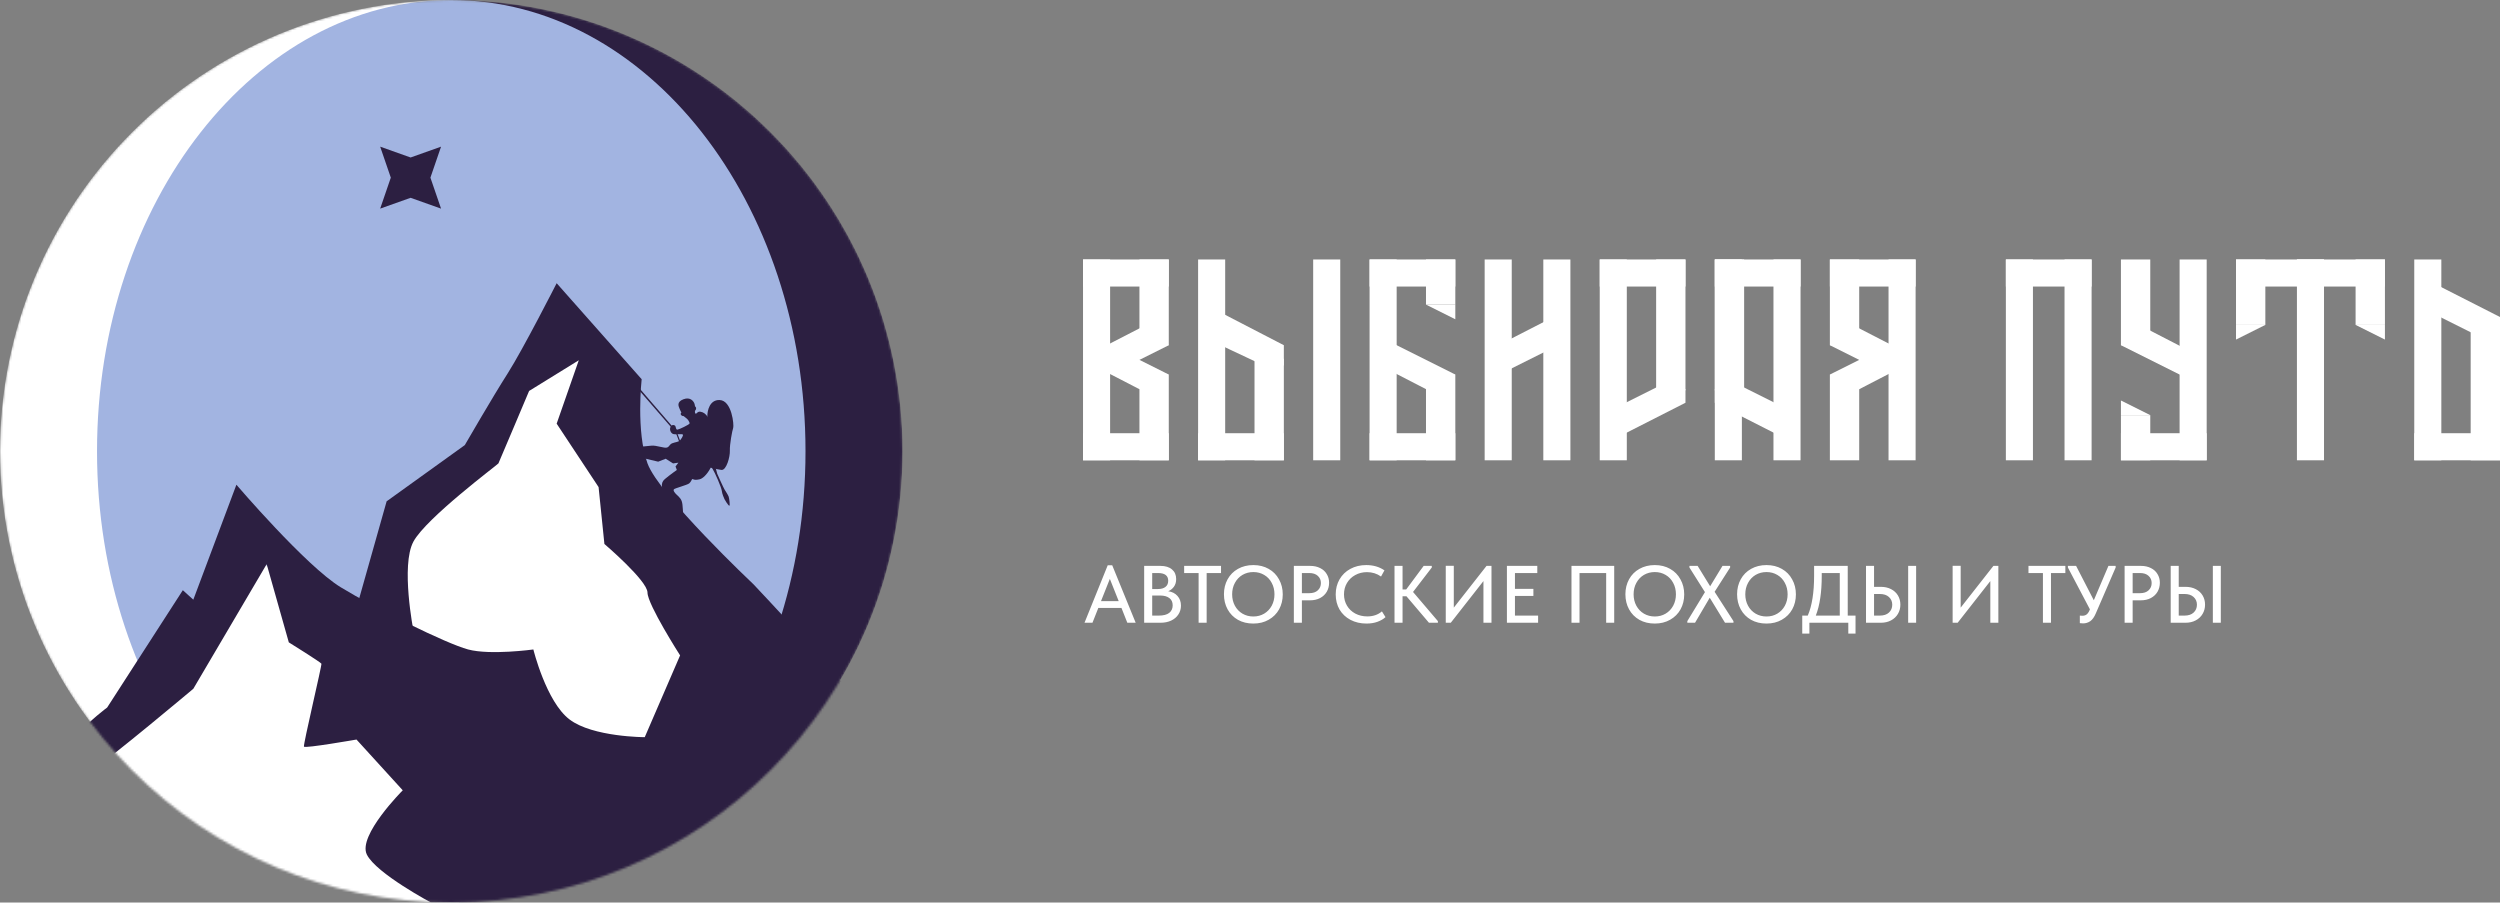 <?xml version="1.0" encoding="UTF-8"?> <svg xmlns="http://www.w3.org/2000/svg" width="1108" height="400" viewBox="0 0 1108 400" fill="none"><rect x="0" y="0" width="1108" height="400" fill="#808080" stroke="none"/><g clip-path="url(#clip0_580_56739)"><path d="M503.334 276.001H499.626L497.034 269.449H486.774L484.182 276.001H480.654L490.95 250.513H492.93L503.334 276.001ZM491.886 256.561L487.962 266.425H495.81L491.886 256.561ZM523.402 268.405C523.402 269.869 523.018 271.177 522.25 272.329C521.506 273.481 520.45 274.381 519.082 275.029C517.714 275.677 516.142 276.001 514.366 276.001H507.094V250.801H514.294C516.502 250.801 518.218 251.329 519.442 252.385C520.666 253.417 521.278 254.833 521.278 256.633C521.278 258.001 520.942 259.141 520.27 260.053C519.622 260.941 518.782 261.601 517.75 262.033C519.478 262.273 520.846 262.969 521.854 264.121C522.886 265.273 523.402 266.701 523.402 268.405ZM513.214 253.969H510.658V261.061H513.214C514.63 261.061 515.734 260.749 516.526 260.125C517.342 259.501 517.75 258.589 517.75 257.389C517.75 255.109 516.238 253.969 513.214 253.969ZM513.574 272.833C515.614 272.833 517.15 272.437 518.182 271.645C519.214 270.829 519.73 269.713 519.73 268.297C519.73 266.857 519.238 265.777 518.254 265.057C517.27 264.313 515.926 263.941 514.222 263.941H510.658V272.833H513.574ZM534.788 276.001H531.224V253.969H524.816V250.801H541.16V253.969H534.788V276.001ZM542.452 263.365C542.452 260.917 542.992 258.709 544.072 256.741C545.152 254.773 546.676 253.237 548.644 252.133C550.636 251.005 552.916 250.441 555.484 250.441C558.052 250.441 560.32 251.005 562.288 252.133C564.256 253.237 565.78 254.785 566.86 256.777C567.964 258.745 568.516 260.965 568.516 263.437C568.516 265.885 567.976 268.093 566.896 270.061C565.816 272.005 564.28 273.541 562.288 274.669C560.32 275.797 558.052 276.361 555.484 276.361C552.892 276.361 550.612 275.809 548.644 274.705C546.676 273.577 545.152 272.029 544.072 270.061C542.992 268.093 542.452 265.861 542.452 263.365ZM564.844 263.401C564.844 261.505 564.436 259.813 563.62 258.325C562.828 256.813 561.712 255.637 560.272 254.797C558.856 253.957 557.26 253.537 555.484 253.537C553.708 253.537 552.1 253.957 550.66 254.797C549.244 255.637 548.128 256.813 547.312 258.325C546.496 259.813 546.088 261.505 546.088 263.401C546.088 265.273 546.496 266.965 547.312 268.477C548.128 269.965 549.244 271.129 550.66 271.969C552.1 272.809 553.708 273.229 555.484 273.229C557.26 273.229 558.856 272.809 560.272 271.969C561.688 271.129 562.804 269.965 563.62 268.477C564.436 266.965 564.844 265.273 564.844 263.401ZM580.67 250.801C582.35 250.801 583.826 251.125 585.098 251.773C586.37 252.397 587.342 253.285 588.014 254.437C588.71 255.565 589.058 256.837 589.058 258.253C589.058 259.741 588.71 261.085 588.014 262.285C587.318 263.461 586.334 264.385 585.062 265.057C583.79 265.729 582.302 266.065 580.598 266.065H576.998V276.001H573.434V250.801H580.67ZM580.274 262.897C581.906 262.897 583.166 262.477 584.054 261.637C584.966 260.797 585.422 259.717 585.422 258.397C585.422 257.101 584.966 256.045 584.054 255.229C583.166 254.389 581.894 253.969 580.238 253.969H576.998V262.897H580.274ZM591.987 263.437C591.987 260.965 592.551 258.745 593.679 256.777C594.831 254.785 596.427 253.237 598.467 252.133C600.531 251.005 602.883 250.441 605.523 250.441C608.619 250.441 611.307 251.221 613.587 252.781L612.075 255.517C610.251 254.221 608.175 253.573 605.847 253.573C603.927 253.573 602.187 254.005 600.627 254.869C599.091 255.709 597.879 256.873 596.991 258.361C596.103 259.849 595.659 261.529 595.659 263.401C595.659 265.273 596.103 266.953 596.991 268.441C597.879 269.929 599.103 271.093 600.663 271.933C602.247 272.773 604.023 273.193 605.991 273.193C608.583 273.193 610.743 272.449 612.471 270.961L614.055 273.517C613.143 274.357 611.967 275.041 610.527 275.569C609.111 276.097 607.479 276.361 605.631 276.361C602.967 276.361 600.591 275.809 598.503 274.705C596.439 273.601 594.831 272.077 593.679 270.133C592.551 268.165 591.987 265.933 591.987 263.437ZM634.571 251.521L626.255 262.357L637.271 275.281V276.001H633.311L623.339 264.265H621.611V276.001H618.047V250.801H621.611V261.241H623.231L630.971 250.801H634.571V251.521ZM644.322 269.305L658.83 250.801H661.026V276.001H657.462V257.533L642.99 276.001H640.758V250.765H644.322V269.305ZM681.687 276.001H667.863V250.801H681.327V253.969H671.427V260.989H679.599V264.121H671.427V272.833H681.687V276.001ZM696.481 276.001V250.801H715.417V276.001H711.853V253.969H700.045V276.001H696.481ZM720.378 263.365C720.378 260.917 720.918 258.709 721.998 256.741C723.078 254.773 724.602 253.237 726.57 252.133C728.562 251.005 730.842 250.441 733.41 250.441C735.978 250.441 738.246 251.005 740.214 252.133C742.182 253.237 743.706 254.785 744.786 256.777C745.89 258.745 746.442 260.965 746.442 263.437C746.442 265.885 745.902 268.093 744.822 270.061C743.742 272.005 742.206 273.541 740.214 274.669C738.246 275.797 735.978 276.361 733.41 276.361C730.818 276.361 728.538 275.809 726.57 274.705C724.602 273.577 723.078 272.029 721.998 270.061C720.918 268.093 720.378 265.861 720.378 263.365ZM742.77 263.401C742.77 261.505 742.362 259.813 741.546 258.325C740.754 256.813 739.638 255.637 738.198 254.797C736.782 253.957 735.186 253.537 733.41 253.537C731.634 253.537 730.026 253.957 728.586 254.797C727.17 255.637 726.054 256.813 725.238 258.325C724.422 259.813 724.014 261.505 724.014 263.401C724.014 265.273 724.422 266.965 725.238 268.477C726.054 269.965 727.17 271.129 728.586 271.969C730.026 272.809 731.634 273.229 733.41 273.229C735.186 273.229 736.782 272.809 738.198 271.969C739.614 271.129 740.73 269.965 741.546 268.477C742.362 266.965 742.77 265.273 742.77 263.401ZM766.794 251.521L759.918 262.285L768.27 275.281V276.001H764.526L757.758 264.913L751.242 276.001H747.822V275.281L755.634 262.429L748.758 251.521V250.801H752.394L757.938 259.837L763.41 250.801H766.794V251.521ZM769.878 263.365C769.878 260.917 770.418 258.709 771.498 256.741C772.578 254.773 774.102 253.237 776.07 252.133C778.062 251.005 780.342 250.441 782.91 250.441C785.478 250.441 787.746 251.005 789.714 252.133C791.682 253.237 793.206 254.785 794.286 256.777C795.39 258.745 795.942 260.965 795.942 263.437C795.942 265.885 795.402 268.093 794.322 270.061C793.242 272.005 791.706 273.541 789.714 274.669C787.746 275.797 785.478 276.361 782.91 276.361C780.318 276.361 778.038 275.809 776.07 274.705C774.102 273.577 772.578 272.029 771.498 270.061C770.418 268.093 769.878 265.861 769.878 263.365ZM792.27 263.401C792.27 261.505 791.862 259.813 791.046 258.325C790.254 256.813 789.138 255.637 787.698 254.797C786.282 253.957 784.686 253.537 782.91 253.537C781.134 253.537 779.526 253.957 778.086 254.797C776.67 255.637 775.554 256.813 774.738 258.325C773.922 259.813 773.514 261.505 773.514 263.401C773.514 265.273 773.922 266.965 774.738 268.477C775.554 269.965 776.67 271.129 778.086 271.969C779.526 272.809 781.134 273.229 782.91 273.229C784.686 273.229 786.282 272.809 787.698 271.969C789.114 271.129 790.23 269.965 791.046 268.477C791.862 266.965 792.27 265.273 792.27 263.401ZM818.915 272.833H822.371V280.825H819.167V276.001H801.923V280.825H798.755V272.833H801.203C803.075 268.489 804.011 262.597 804.011 255.157V250.801H818.915V272.833ZM807.395 255.265C807.395 258.865 807.179 262.105 806.747 264.985C806.339 267.865 805.679 270.481 804.767 272.833H815.387V253.969H807.395V255.265ZM827.016 276.001V250.801H830.58V260.089H833.604C835.308 260.089 836.808 260.425 838.104 261.097C839.424 261.769 840.444 262.705 841.164 263.905C841.884 265.105 842.244 266.461 842.244 267.973C842.244 269.485 841.884 270.853 841.164 272.077C840.444 273.301 839.424 274.261 838.104 274.957C836.808 275.653 835.308 276.001 833.604 276.001H827.016ZM849.228 276.001H845.7V250.801H849.228V276.001ZM833.136 272.833C834.864 272.833 836.208 272.389 837.168 271.501C838.152 270.589 838.644 269.425 838.644 268.009C838.644 266.617 838.152 265.477 837.168 264.589C836.208 263.701 834.864 263.257 833.136 263.257H830.58V272.833H833.136ZM868.97 269.305L883.478 250.801H885.674V276.001H882.11V257.533L867.638 276.001H865.406V250.765H868.97V269.305ZM908.991 276.001H905.427V253.969H899.019V250.801H915.363V253.969H908.991V276.001ZM934.455 250.801H937.659V251.521L928.875 271.825C928.179 273.481 927.351 274.645 926.391 275.317C925.431 275.965 924.375 276.289 923.223 276.289C922.767 276.289 922.287 276.253 921.783 276.181V272.833C922.407 272.881 922.779 272.905 922.899 272.905C923.619 272.905 924.231 272.725 924.735 272.365C925.263 271.981 925.719 271.333 926.103 270.421L926.247 270.061L916.491 251.521V250.801H920.127L927.975 266.029L934.455 250.801ZM948.861 250.801C950.541 250.801 952.017 251.125 953.289 251.773C954.561 252.397 955.533 253.285 956.205 254.437C956.901 255.565 957.249 256.837 957.249 258.253C957.249 259.741 956.901 261.085 956.205 262.285C955.509 263.461 954.525 264.385 953.253 265.057C951.981 265.729 950.493 266.065 948.789 266.065H945.189V276.001H941.625V250.801H948.861ZM948.465 262.897C950.097 262.897 951.357 262.477 952.245 261.637C953.157 260.797 953.613 259.717 953.613 258.397C953.613 257.101 953.157 256.045 952.245 255.229C951.357 254.389 950.085 253.969 948.429 253.969H945.189V262.897H948.465ZM962.051 276.001V250.801H965.615V260.089H968.639C970.343 260.089 971.843 260.425 973.139 261.097C974.459 261.769 975.479 262.705 976.199 263.905C976.919 265.105 977.279 266.461 977.279 267.973C977.279 269.485 976.919 270.853 976.199 272.077C975.479 273.301 974.459 274.261 973.139 274.957C971.843 275.653 970.343 276.001 968.639 276.001H962.051ZM984.263 276.001H980.735V250.801H984.263V276.001ZM968.171 272.833C969.899 272.833 971.243 272.389 972.203 271.501C973.187 270.589 973.679 269.425 973.679 268.009C973.679 266.617 973.187 265.477 972.203 264.589C971.243 263.701 969.899 263.257 968.171 263.257H965.615V272.833H968.171Z" fill="white"></path><path d="M492 115H480V204H492V115Z" fill="white"></path><path d="M518 115H480V127H518V115Z" fill="white"></path><path d="M518 192H480V204H518V192Z" fill="white"></path><path d="M518 166H505V204H518V166Z" fill="white"></path><path d="M518 115H505V153H518V115Z" fill="white"></path><path d="M505 159.5L518 153L507 144.5L490.5 153V165L505 172.5L518 166L505 159.5Z" fill="white"></path><path d="M837 115H849V204H837V115Z" fill="white"></path><path d="M811 115H849V127H811V115Z" fill="white"></path><path d="M811 166H824V204H811V166Z" fill="white"></path><path d="M811 115H824V153H811V115Z" fill="white"></path><path d="M824 159.5L811 153L822 144.5L838.5 153V165L824 172.5L811 166L824 159.5Z" fill="white"></path><path d="M543 115H531V204H543V115Z" fill="white"></path><path d="M594 115H582V204H594V115Z" fill="white"></path><path d="M569 192H531V204H569V192Z" fill="white"></path><path d="M569 159H556V204H569V159Z" fill="white"></path><path d="M569 153V162L558 161L541 153V138.5L569 153Z" fill="white"></path><path d="M619 115H607V204H619V115Z" fill="white"></path><path d="M645 115H607V127H645V115Z" fill="white"></path><path d="M645 192H607V204H645V192Z" fill="white"></path><path d="M645 166H632V204H645V166Z" fill="white"></path><path d="M645 115H632V135H645V115Z" fill="white"></path><path d="M632 135L645 141.5V135H632Z" fill="white"></path><path d="M615 151L645 166L634 173.5L618.5 165.5L615 151Z" fill="white"></path><path d="M966 204H978V115H966V204Z" fill="white"></path><path d="M940 204H978V192H940V204Z" fill="white"></path><path d="M940 153H953V115H940V153Z" fill="white"></path><path d="M940 204H953V184H940V204Z" fill="white"></path><path d="M953 184L940 177.5V184H953Z" fill="white"></path><path d="M970 168L940 153L951 145.5L966.5 153.5L970 168Z" fill="white"></path><path d="M670 115H658V204H670V115Z" fill="white"></path><path d="M696 115H684V204H696V115Z" fill="white"></path><path d="M687.5 141L668 151L666.5 165L687.5 154.5V141Z" fill="white"></path><path d="M901 115H889V204H901V115Z" fill="white"></path><path d="M927 115H915V204H927V115Z" fill="white"></path><path d="M927 127H889V115H927V127Z" fill="white"></path><path d="M1004 115H991V144H1004V115Z" fill="white"></path><path d="M1057 115H1044V144H1057V115Z" fill="white"></path><path d="M1030 115H1018V204H1030V115Z" fill="white"></path><path d="M1030 127H991V115H1030V127Z" fill="white"></path><path d="M1057 127H1018V115H1057V127Z" fill="white"></path><path d="M1044 144L1057 150.5V144H1044Z" fill="white"></path><path d="M1004 144L991 150.5V144H1004Z" fill="white"></path><path d="M721 204H709V115H721V204Z" fill="white"></path><path d="M747 127H709V115H747V127Z" fill="white"></path><path d="M747 173H734V115H747V173Z" fill="white"></path><path d="M736.5 170.5L720.5 178.5L718.5 193L747 178.5V172.5L736.5 170.5Z" fill="white"></path><path d="M1082 115H1070V204H1082V115Z" fill="white"></path><path d="M1108 192H1070V204H1108V192Z" fill="white"></path><path d="M1108 146H1095V204H1108V146Z" fill="white"></path><path d="M1097.5 148.5L1081.5 140.5L1079.5 126L1108 140.5V146.5L1097.5 148.5Z" fill="white"></path><path d="M786 204H798V115H786V204Z" fill="white"></path><path d="M760 204H772V115H760V204Z" fill="white"></path><path d="M760 127H798V115H760V127Z" fill="white"></path><path d="M760 173H773V115H760V173Z" fill="white"></path><path d="M770.5 170.5L786.5 178.5L788.5 193L760 178.5V172.5L770.5 170.5Z" fill="white"></path><mask id="mask0_580_56739" style="mask-type:alpha" maskUnits="userSpaceOnUse" x="0" y="0" width="400" height="400"><circle cx="200" cy="200" r="200" fill="#D9D9D9"></circle></mask><g mask="url(#mask0_580_56739)"><path d="M200 0C173.736 -3.132e-07 147.728 5.173 123.463 15.224C99.198 25.275 77.15 40.007 58.579 58.579C40.007 77.15 25.275 99.198 15.224 123.463C5.173 147.728 -8.34853e-07 173.736 0 200C8.34853e-07 226.264 5.173 252.272 15.224 276.537C25.275 300.802 40.007 322.85 58.579 341.421C77.15 359.993 99.198 374.725 123.463 384.776C147.728 394.827 173.736 400 200 400L200 200L200 0Z" fill="white"></path><path d="M200 400C226.264 400 252.272 394.827 276.537 384.776C300.802 374.725 322.85 359.993 341.421 341.421C359.993 322.85 374.725 300.802 384.776 276.537C394.827 252.272 400 226.264 400 200C400 173.736 394.827 147.728 384.776 123.463C374.725 99.198 359.993 77.15 341.421 58.579C322.85 40.007 300.802 25.275 276.537 15.224C252.272 5.173 226.264 -1.14805e-06 200 0L200 200L200 400Z" fill="#2C1F41"></path><path d="M200 400C286.709 400 357 310.457 357 200C357 89.543 286.709 0 200 0C113.291 0 43 89.543 43 200C43 310.457 113.291 400 200 400Z" fill="#A2B4E1"></path><path d="M13.5 400.266H203.5C198.667 373.599 188.3 319.366 185.5 315.766C182.7 312.166 135.667 267.266 112.5 245.266L53 320.266L13.5 400.266Z" fill="white"></path><path d="M176.5 237.266V359.766C190.833 367.766 221.7 384.666 230.5 388.266C239.3 391.866 282.167 362.766 302.5 347.766C306.167 332.266 313.8 299.266 315 291.266C316.2 283.266 298.833 260.266 290 249.766L282 203.266L260 151.766H246.5L219.5 184.766L176.5 237.266Z" fill="white"></path><path d="M171.355 222.181L156.5 274.767L183.226 279.441C183.226 279.441 177.549 250.548 183.226 240.042C188.904 229.535 220.625 205.903 220.904 205.37C221.183 204.837 234.5 173.267 234.5 173.267L256.517 159.667L246.71 187.767L265.291 215.877L267.871 241.093C267.871 241.093 286.968 257.378 286.968 262.631C286.968 267.884 301.42 290.473 301.42 290.473L284.388 329.873L290.065 400.267H400C400 400.267 383.484 319.366 379.355 310.961C375.226 302.556 333.936 258.954 333.936 258.954C333.936 258.954 292.129 219.554 286.968 205.37C281.807 191.186 284.388 168.072 284.388 168.072L246.71 125.52C246.71 125.52 231.742 154.939 225.033 165.445C218.323 175.952 206 197.267 206 197.267L171.355 222.181Z" fill="#2C1F41"></path><path d="M33.032 326.719C25.806 334.599 0 378.726 0 378.726C0 378.726 27.871 350.359 38.71 343.004C49.548 335.65 85.677 305.265 85.677 305.265L118.193 250.021L128 284.693C128 284.693 142.174 293.514 142.451 294.149C142.729 294.783 134.295 330.078 134.71 330.922C135.124 331.765 158 327.765 158 327.765L178.5 350.265C178.5 350.265 158.451 370.321 162.58 378.726C166.709 387.132 191.484 400.265 191.484 400.265H298.322L285.935 326.719C285.935 326.719 262.709 326.719 252.387 318.839C242.064 310.959 236.387 287.845 236.387 287.845C236.387 287.845 217.29 290.471 207.484 287.845C197.677 285.218 166.484 269.721 151 260.265C135.516 250.809 104.774 214.824 104.774 214.824L85.677 265.781L81.032 261.578L47.484 313.586C47.484 313.586 40.258 318.839 33.032 326.719Z" fill="#2C1F41"></path><path d="M168.492 65L181.983 69.799L195.475 65L190.76 78.732L195.475 92.464L181.983 87.665L168.492 92.464L173.207 78.732L168.492 65Z" fill="#2C1F41"></path><path d="M313.44 199.774C312.711 200.553 312.165 199.714 311.982 199.199L311.091 206.177C313.272 206.813 318.059 208.126 319.785 208.277C321.942 208.461 323.593 202.453 323.475 199.739C323.357 197.03 324.519 190.828 324.947 189.664C325.375 188.5 324.415 177.465 318.913 177.288C314.511 177.148 313.463 182.021 313.493 184.474C313.78 189.25 314.173 198.998 313.44 199.774Z" fill="#2C1F41"></path><path d="M314.625 206.858C314.632 206.831 314.642 206.806 314.657 206.785L316.175 203.273C316.674 205.328 317.712 209.542 317.869 209.957C318.065 210.476 320.648 216.217 321.155 217.012C321.662 217.806 322.677 219.395 322.938 220.087C323.199 220.779 323.653 224.176 323.226 224.144C322.799 224.112 321.212 221.556 321.082 221.21C320.951 220.864 320.052 219.032 319.89 217.506C319.729 215.981 316.82 209.375 315.805 207.786C315.091 206.668 314.763 206.628 314.657 206.785L314.625 206.858Z" fill="#2C1F41"></path><path d="M302.427 236.535C301.234 236.41 299.562 238.051 299.562 238.051L296.729 235.606C296.729 235.606 299.464 233.747 300.102 232.906C300.739 232.065 300.544 231.549 300.025 230.173C299.505 228.798 297.505 226.028 296.985 224.652C296.466 223.277 294.177 219.239 293.889 217.97C293.601 216.701 292.461 214.187 294.632 212.351C296.803 210.515 299.973 208.289 299.973 208.289L299.388 206.741L300.663 205.059L298.305 205.389L295.038 203.312L291.71 204.614L286.049 203.276L284.037 197.946C284.037 197.946 286.459 197.787 288.651 197.522C290.842 197.257 294.478 198.795 295.643 198.339C296.808 197.883 296.65 196.959 297.981 196.438C299.312 195.917 300.838 195.912 301.475 195.071C302.112 194.23 302.851 193.152 302.656 192.636C302.461 192.12 299.438 192.711 298.346 192.348C297.254 191.986 296.605 190.266 297.177 189.253C297.75 188.24 298.314 188.217 299.008 188.537C299.702 188.858 299.389 190.559 300.286 190.405C301.183 190.252 305.379 188.216 305.582 187.742C305.785 187.268 305.128 186.538 304.998 186.194C304.868 185.85 302.989 184.414 302.989 184.414C302.989 184.414 302.259 184.503 301.832 183.88C301.406 183.257 302.007 182.825 302.007 182.825C302.007 182.825 301.581 182.202 301.191 181.171C300.802 180.139 299.69 178.206 302.851 176.969C306.013 175.733 307.421 177.945 307.745 178.804C307.83 179.027 307.996 179.672 308.034 180.073C308.034 180.073 308.516 180.479 308.525 180.868C308.543 181.675 308.017 182.053 308.017 182.053C308.017 182.053 307.843 183.108 308.305 183.322C308.768 183.535 309.044 182.243 310.468 182.475C311.893 182.708 312.782 183.544 313.569 184.617C314.356 185.691 316.904 190.417 317.107 198.034C317.31 205.651 312.748 211.777 310.122 212.409C307.497 213.042 307.105 212.208 306.839 212.312C306.573 212.416 306.332 213.497 305.463 214.232C304.595 214.966 298.844 216.426 298.641 216.9C298.438 217.374 298.568 217.718 299.291 218.62C300.013 219.521 301.466 220.334 302.115 222.054C302.764 223.773 302.537 227.217 302.983 229.411C303.429 231.604 306.465 233.574 306.587 234.908C306.708 236.242 306.708 236.242 305.71 236.632C304.712 237.023 303.62 236.66 302.427 236.535Z" fill="#2C1F41"></path><path d="M298.448 190.503L283.451 173.195L282.746 171.328L298.823 189.967L300.223 192.146L301.632 195.879C301.735 196.151 301.382 196.237 301.194 196.246L299.72 192.343C299.617 192.071 298.829 191.003 298.448 190.503Z" fill="#2C1F41"></path></g></g><defs><clipPath id="clip0_580_56739"><rect width="1108" height="400" fill="white"></rect></clipPath></defs></svg> 
